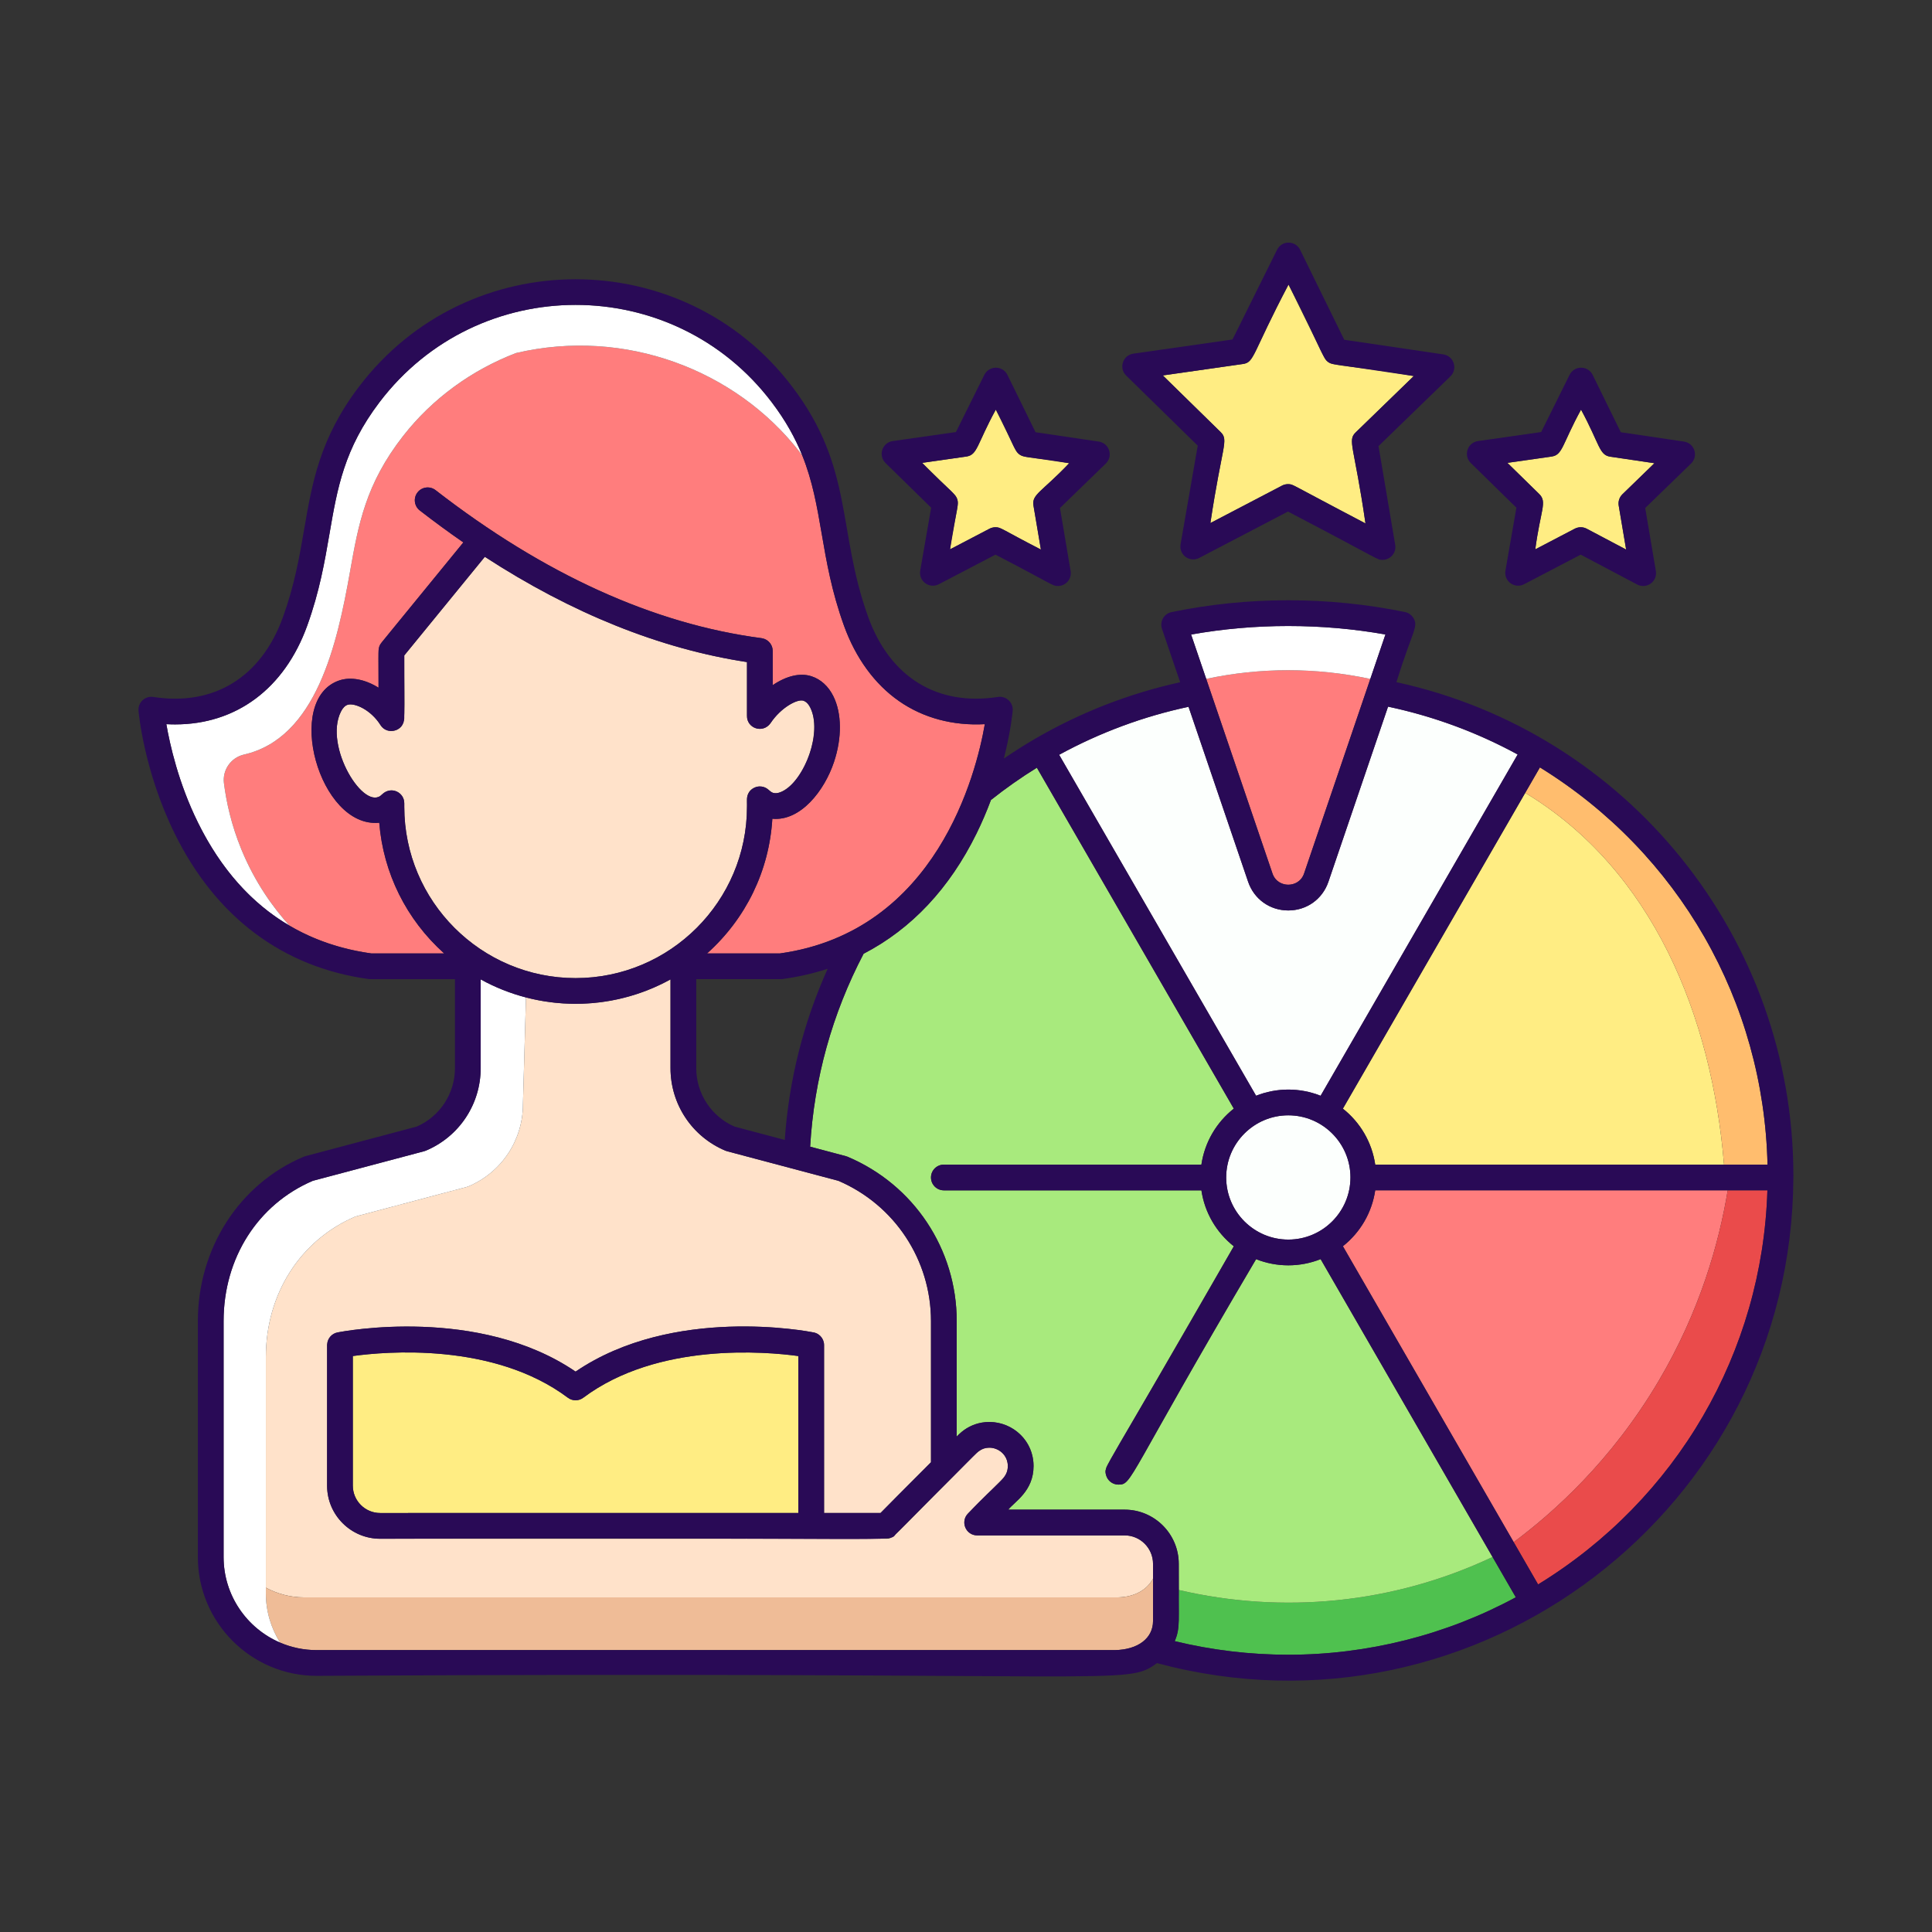 <svg id="Слой_1" enable-background="new 0 0 4000 4000" height="512" viewBox="0 0 4000 4000" width="512" xmlns="http://www.w3.org/2000/svg"><rect x="0" y="0" width="4000" height="4000" fill="#333333" stroke="none"/><g><path d="m1207.649 2893.821c-9.464 7.105-22.464 7.101-31.934 0-154.547-115.742-378.897-95.497-445.22-86.298v268.417c0 31.21 25.388 56.602 56.6 56.602l865.768-.065v-324.934c-66.415-9.133-291.024-29.191-445.214 86.278z" fill="#ffed83"/><path d="m1546.556 1670.376c.985-10.81-5.625-33.497 20.195-41.394 30.205-5.05 23.745 23.886 53.025 9.246 48.791-24.381 82.103-124.627 57.835-173.154-6.192-12.378-12.484-13.176-14.426-14.413-12.361-3.788-46.187 13.987-67.846 46.509l-.29.415c-15.977 21.771-49.02 10.246-48.492-15.704v-111.108c-179.926-27.458-362.54-100.789-542.793-217.959l-166.747 204.183c-.203 126.349 4.719 142.081-12.509 152.477-11.177 7.071-28.3 5.057-36.742-8.309-20.241-32.076-53.754-46.322-67.921-42.037-5.554 1.846-10.21 6.621-14.027 14.253-36.336 72.675 49.476 209.118 85.111 171.452l.245-.22c16.949-17.379 45.842-5.311 45.842 18.419v7.345c0 195.571 159.104 354.68 354.675 354.68 195.673-.001 354.865-159.11 354.865-354.681z" fill="#ffe2ca"/><path d="m2328.456 3178.856h-305.28c-10.812 0-20.473-6.456-24.613-16.447-4.138-9.984-1.87-21.38 5.774-29.029l71.112-71.115c14.843-14.835 14.869-39.11.066-53.801-12.133-12.138-27.639-11.284-26.84-11.123-20.916 0-26.078 10.367-75.668 59.989-130.093 130.196-123.069 128.4-138.654 128.412l-1047.256.079c-60.588 0-109.878-49.293-109.878-109.881v-291.173c.008-.516.066-.955.125-1.395.031-.231.062-.462.084-.698.947-12.012 9.842-21.911 21.634-24.063 11.818-2.336 291.804-55.628 492.624 81.159 201.687-137.379 481.235-83.443 493.047-81.076l.134.032c3.448.705 6.663 2.057 9.558 4.019.565.382 1.075.829 1.586 1.276l.588.514c.187.158.382.309.577.464.417.325.832.655 1.208 1.031.403.407.756.858 1.109 1.309.154.205.312.405.473.602.172.208.347.408.52.609.401.468.807.932 1.151 1.445.249.379.452.777.651 1.178.113.216.222.438.339.651l.347.6c.388.66.783 1.346 1.099 2.099.582 1.388.968 2.837 1.266 4.071.023.099.06.198.097.293.064.184.127.368.168.566.351 1.708.532 3.495.536 5.314l.004 347.703 116.956-.006c14.372-14.734 47.568-48.12 104.411-104.992v-292.259c0-126.618-75.29-240.653-191.819-290.509-245.255-65.241-230.72-61.054-233.958-62.413-68.961-28.973-113.519-96.028-113.519-170.835v-183.688c-88.635 48.881-195.469 64.403-299.209 37.351-2.096 73.705-4.198 147.416-6.3 221.122 0 74.464-44.358 141.216-113.001 170.056-1.097.462-2.223.849-3.37 1.152l-230.595 61.263c-114.357 48.953-185.314 160.401-185.314 291.284v477.166c24.184 12.874 50.864 20.067 78.914 20.067h1685.49c33.933-.8 59.707-15.243 72.411-38.865v-30.542c-.004-32.514-26.374-58.966-58.785-58.966z" fill="#ffe2ca"/><path d="m785.191 1703.386c-124.333 12.062-198.278-256.234-82.319-294.761l.265.396v-.483c.8-.029 33.945-13.856 80.599 15.27.018-76.302-2.591-82.687 5.948-93.092l169.636-207.715c-30.206-20.88-60.545-43.122-90.184-66.116-11.605-9.003-13.723-25.773-4.72-37.38 4.36-5.62 10.649-9.208 17.709-10.099 7.058-.889 14.04 1.019 19.667 5.383 224.389 174.07 451.45 277.174 674.868 306.45.207.026.407.079.604.135.105.029.21.062.323.082.97.162 1.89.401 2.735.635l.273.079c.721.204 1.43.404 2.122.671.83.319 1.609.704 2.4 1.099.861.434 1.58.801 2.26 1.238.688.428 1.327.919 1.975 1.418l.247.194c.623.487 1.239.971 1.816 1.511.608.573 1.157 1.198 1.71 1.833.573.652 1.132 1.283 1.633 1.977.487.675.908 1.396 1.333 2.126.497.849.902 1.543 1.241 2.287.345.74.618 1.52.892 2.3.319.922.606 1.75.812 2.623.185.757.296 1.533.409 2.326.136.968.265 1.942.302 2.94.002.115.019.226.037.338.025.198.051.395.051.599v70.895c28.634-19.397 56.976-25.972 79.948-18.511l.497.161c19.199 6.352 34.718 20.535 44.979 41.047 17.691 35.36 18.202 86.418 1.37 136.573-19.583 58.882-69.002 122.768-127.598 117.347-6.484 107.575-54.422 206.471-135.122 278.814h150.836c324.674-45.417 406.635-373.362 424.205-474.651-66.046 3.597-127.363-12.847-177.389-47.593-50.475-35.06-89.976-89.135-114.222-156.376-25.552-70.878-36.045-131.822-46.193-190.76-9.715-56.456-18.732-108.296-40.122-161.555-2.086-2.767-4.038-5.502-6.217-8.293-131.552-168.49-360.293-256.858-586.414-203.837-91.6 35.117-173.203 94.135-233.79 171.73-77.811 99.656-92.67 183.555-109.882 280.698-26.834 151.526-70.233 344.763-219.499 378.873-27.179 6.207-45.071 31.885-41.541 59.539 5.013 39.25 15.385 86.52 36.236 137.274 28.387 69.097 66.494 121.031 99.216 157.309 50.373 29.588 106.975 48.888 169.667 57.649l150.799-.006c-78.319-70.254-126.009-166.228-134.408-270.591z" fill="#ff7d7d"/><path d="m463.679 1621.751c-3.53-27.653 14.362-53.332 41.541-59.539 149.594-34.186 192.834-228.307 219.499-378.873 17.212-97.143 32.071-181.042 109.882-280.698 60.588-77.595 142.19-136.612 233.79-171.73 225.891-52.967 454.728 35.176 586.414 203.837 2.178 2.792 4.13 5.526 6.217 8.293-14.253-35.495-33.948-71.618-63.208-110.18-203.439-268.16-607.871-269.344-812.204 0-73.159 96.424-87.139 177.646-103.326 271.694-10.146 58.956-20.637 119.905-46.201 190.8-46.851 129.932-146.525 204.456-273.459 204.463-5.952-.007-12.03-.162-18.202-.501 7.076 41.32 24.913 121.83 65.645 204.171 47.321 95.658 110.612 166.763 189.063 212.845-32.721-36.278-70.829-88.212-99.216-157.309-20.85-50.753-31.222-98.023-36.235-137.273z" fill="#fff"/><path d="m2440.515 3291.887c-1.615 53.676 4.634 75.159-8.303 105.946 76.868 18.661 156.069 28.126 235.433 28.126 164.152 0 326.897-41.132 470.69-118.951l-48.166-83.441c-206.341 97.438-435.226 118.406-649.654 68.32z" fill="#4fc14f"/><path d="m3090.169 3223.566-355.936-616.663c-42.931 17.053-90.656 17.081-133.616.078-270.038 457.57-255.784 466.733-284.943 466.733-20.482 0-33.272-22.251-23.045-39.964l261.861-453.424c-36.534-28.983-60.334-70.069-67.093-115.845h-533.245c-14.689 0-26.643-11.952-26.643-26.642 0-14.687 11.954-26.636 26.643-26.636h533.232c6.739-45.812 30.531-86.927 67.077-115.923l-407.702-705.838c-32.727 20.222-64.722 42.711-95.101 66.849-8.952 23.974-18.979 47.29-29.803 69.303-55.937 113.771-134.614 197.556-233.847 249.028-65.238 124.584-102.473 258.975-110.684 399.455l73.936 19.639c1.175.317 2.353.718 3.505 1.198 137.306 57.873 226.023 191.448 226.023 340.299v238.99l3.495-3.488c57.108-57.117 155.431-16.268 155.585 64.379.092 52.283-39.104 73.781-52.38 90.485h240.967c61.79 0 112.06 50.353 112.06 112.244v54.065c214.359 50.069 443.251 29.147 649.654-68.322z" fill="#a8ea7d"/><path d="m3433.671 2859.747c86.611-146.399 125.607-287.537 143.39-395.299h-729.804c-6.741 45.708-30.477 86.757-66.927 115.743l353.633 612.671c81.912-61.104 201.785-167.595 299.708-333.115z" fill="#ff7d7d"/><path d="m3433.671 2859.747c-97.924 165.519-217.796 272.01-299.708 333.115l50.518 87.524c287.133-175.956 464.536-480.857 474.73-815.938h-82.15c-17.782 107.762-56.778 248.9-143.39 395.299z" fill="#ea4b4b"/><path d="m2538.689 2437.787c0 70.93 57.706 128.639 128.636 128.639 70.892 0 128.598-57.675 128.637-128.567h.012l-.002-.22c-.033-70.803-57.737-128.491-128.646-128.491-70.931-.001-128.637 57.707-128.637 128.639z" fill="#fcfffd"/><path d="m2497.341 1405.583 137.142 402.699c5.891 17.284 20.779 23.444 32.754 23.444s26.867-6.16 32.756-23.447l137.074-402.595c-112.664-24.036-227.732-24.013-339.726-.101z" fill="#ff7d7d"/><path d="m2837.068 1405.684 31.334-92.035c-131.988-23.44-271.068-23.404-402.337.102l31.276 91.831c111.994-23.911 227.062-23.934 339.727.102z" fill="#fff"/><path d="m2734.182 2268.651 407.987-706.578c-84.16-45.859-174.434-79.168-268.349-99.022l-123.398 362.397c-12.31 36.179-44.965 59.557-83.182 59.557-38.215 0-70.87-23.374-83.188-59.551l-123.328-362.123c-93.469 19.923-183.583 53.354-267.879 99.374l407.737 705.9c42.957-17.008 90.647-16.993 133.6.046z" fill="#fcfffd"/><g fill="#ffed83"><path d="m2505.973 1082.939 148.354-77.533c7.942-4.157 17.252-3.939 24.792.062l147.978 78.247c-23.453-161.666-37.812-171.509-20.181-188.608l120.149-116.551c-161.132-27.679-174.804-17.063-185.613-39.095l-73.718-150.29c-76.115 144.693-70.246 160.992-94.54 164.457v-.004l-165.71 23.671 119.584 117.131c17.546 17.197 3.147 26.926-21.095 188.513z"/><path d="m1966.94 1137.363 81.776-42.741c3.783-1.978 8.052-3.026 12.336-3.026 11.561 0 10.706 3.286 94.016 46.22l-15.375-90.971c-3.95-23.36 16.983-28.014 73.946-87.807-81.097-15.274-100.854-6.835-111.3-28.11l-40.633-82.839c-39.586 72.408-37.664 93.814-61.127 97.164v-.003l-91.339 13.048 65.914 64.564c16.923 16.581 2.706 32.789-8.214 114.501z"/><path d="m3178.615 1137.363 81.772-42.741c3.785-1.978 8.054-3.026 12.338-3.026 4.329 0 8.632 1.067 12.453 3.088l81.563 43.132-15.375-90.971c-1.461-8.652 1.426-17.461 7.721-23.567l66.226-64.24-91.275-13.492c-23.463-3.454-21.569-25.134-60.656-97.457-39.587 72.407-37.666 93.814-61.129 97.164v-.003l-91.339 13.048 65.916 64.564c16.919 16.583 2.703 32.789-8.215 114.501z"/><path d="m3157.809 1641.529-377.521 653.823c36.483 28.99 60.239 70.065 66.976 115.818h722.158c-25.448-308.498-147.667-610.127-411.613-769.641z"/></g><path d="m2314.826 3307.229h-1685.489c-28.05 0-54.73-7.194-78.914-20.067v11.32c0 37.581 10.849 72.639 29.462 102.361 23.253 9.979 48.84 15.521 75.703 15.521h1652.889c47.839-.929 78.76-24.58 78.76-60.256v-87.743c-12.704 23.621-38.478 38.064-72.411 38.864z" fill="#efbc97"/><path d="m3188.243 1588.822-30.434 52.706c263.027 158.959 386.043 459.667 411.612 769.641h90.038c-7.645-337.622-183.731-644.93-471.216-822.347z" fill="#ffbd6e"/><path d="m550.423 3287.162v-477.166c0-130.883 70.958-242.331 185.314-291.284l230.595-61.263c1.147-.303 2.273-.691 3.37-1.152 68.643-28.84 113.001-95.592 113.001-170.056 2.102-73.706 4.204-147.417 6.3-221.122-32.614-8.508-64.174-21.032-93.796-37.381v183.718c0 74.804-44.556 141.862-113.515 170.835-1.153.483-2.324.884-3.483 1.19l-230.591 61.263c-113.878 48.758-184.689 160.073-184.689 290.469v488.485c0 79.371 48.254 147.669 116.956 177.145-18.613-29.722-29.462-64.78-29.462-102.361z" fill="#fff"/><path d="m2479.781 922.687-35.55 204.299c-1.749 10.063 2.287 20.054 10.534 26.08 8.25 6.022 18.999 6.824 28.052 2.092l183.777-96.052c195.075 101.932 183.929 100.031 195.762 100.031 16.279 0 29.053-14.581 26.267-31.076l-34.558-204.463 148.843-144.382c7.331-7.115 9.941-17.572 6.807-27.294-3.133-9.725-11.356-16.692-21.459-18.182l-205.137-30.319-91.32-186.172c-4.504-9.172-13.641-14.885-23.844-14.905-10.146-.18-19.32 5.493-23.933 14.789l-92.224 185.728-205.283 29.325c-21.85 3.122-30.64 29.955-14.874 45.401zm93.414-169.062v.004c24.322-3.469 18.506-19.92 94.54-164.457 75.414 145.06 69.465 161.336 93.743 164.907l165.587 24.478-120.149 116.551c-17.632 17.1-3.26 27.02 20.181 188.608-156.818-81.715-148.712-81.339-160.433-81.339-4.288 0-8.552 1.049-12.338 3.03l-148.354 77.533c24.285-161.874 38.641-171.315 21.095-188.512l-119.584-117.131z" fill="#290a56"/><path d="m3139.543 1051.124-22.673 130.281c-3.786 21.738 19.023 38.4 38.585 28.179l117.193-61.256 116.901 61.818c3.823 2.024 8.128 3.094 12.453 3.094 5.644 0 11.042-1.747 15.609-5.048 8.276-5.987 12.361-15.961 10.662-26.034l-22.04-130.386 94.918-92.071c15.844-15.372 7.176-42.255-14.658-45.476l-130.811-19.333-58.24-118.724c-4.494-9.168-13.637-14.884-23.914-14.911-10.185 0-19.332 5.671-23.863 14.796l-58.813 118.437-130.906 18.701c-10.113 1.446-18.369 8.373-21.549 18.077-3.183 9.708-.625 20.177 6.675 27.324zm72.709-105.874v.003c23.454-3.349 21.583-24.831 61.129-97.164 39.268 72.658 37.227 94.009 60.656 97.457l91.275 13.492-66.226 64.24c-6.294 6.106-9.182 14.915-7.721 23.567l15.375 90.971-81.563-43.132c-3.82-2.021-8.124-3.088-12.453-3.088-4.284 0-8.552 1.047-12.338 3.026l-81.772 42.741c10.917-81.699 25.14-97.911 8.214-114.501l-65.916-64.564z" fill="#290a56"/><path d="m1927.868 1051.124-22.669 130.281c-1.755 10.066 2.283 20.06 10.532 26.08 8.252 6.025 18.998 6.828 28.052 2.099l117.195-61.256c122.56 63.632 117.708 64.911 129.352 64.911 16.281 0 29.054-14.582 26.271-31.082l-22.042-130.386 94.918-92.071c7.331-7.115 9.939-17.573 6.807-27.295-3.133-9.724-11.356-16.691-21.461-18.181l-130.819-19.333-58.234-118.724c-4.496-9.168-13.637-14.884-23.859-14.911-10.247.057-19.413 5.727-23.917 14.796l-58.815 118.437-130.904 18.701c-10.115 1.446-18.371 8.373-21.55 18.077-3.181 9.708-.623 20.177 6.674 27.324zm72.711-105.874v.003c23.454-3.349 21.582-24.83 61.127-97.164 39.168 72.465 37.182 94 60.658 97.457l91.275 13.492c-56.921 59.749-77.903 64.411-73.946 87.807l15.375 90.971c-83.309-42.933-82.455-46.22-94.016-46.22-4.284 0-8.552 1.047-12.336 3.026l-81.776 42.741 15.817-90.903c4.061-23.342-16.949-28.195-73.518-88.162z" fill="#290a56"/><path d="m3712.977 2435.713c.014-.608.023-1.22.023-1.835 0-490.756-341.875-917.045-821.906-1021.558 33.481-107.035 45.892-114.194 35.517-132.312-3.801-6.638-10.274-11.324-17.763-12.861-158.574-32.543-325.681-32.487-483.26.165-7.477 1.55-13.937 6.239-17.724 12.867-3.789 6.632-4.549 14.579-2.086 21.802l37.636 110.523c-105.204 23.109-206 62.332-299.548 116.566-.115.058-.234.105-.349.15-.21.086-.415.169-.621.286-.261.156-.497.336-.731.517-.142.112-.286.227-.409.306-20.948 12.206-42.252 25.701-63.334 40.122 14.502-57.271 18.083-97.175 18.231-98.867.711-8.207-2.33-16.138-8.346-21.762-6.012-5.62-14.128-8.126-22.271-6.865-125.695 19.462-223.59-40.921-268.577-165.673-64.861-179.857-29.017-307.661-157.199-476.626-224.909-296.447-671.892-296.847-897.096 0-81.014 106.784-96.74 198.145-113.394 294.916-9.754 56.661-19.838 115.248-43.806 181.71-44.987 124.758-142.882 185.149-268.577 165.673-8.135-1.263-16.253 1.237-22.273 6.865-6.016 5.627-9.057 13.558-8.342 21.762.438 5.052 11.455 125.184 74.794 254.01 85.029 172.92 223.948 277.151 401.739 301.418 3.383.46-6.536.158 178.626.244v184.201c0 52.568-31.133 100.088-79.2 121.011l-230.566 61.252c-1.185.317-2.363.718-3.505 1.195-133.041 56.069-219.008 189.644-219.008 340.299v488.485c0 135.615 110.324 245.944 245.937 245.944 1695.324-9.633 1673.078 21.495 1739.849-26.343 663.137 177.933 1314.525-320.416 1317.524-1005.068.021-.138.039-.277.039-.425 0-.125-.018-.243-.047-.431.003-.557.009-1.11.023-1.663zm-844.574-1122.064-31.334 92.035-137.074 402.595c-5.889 17.287-20.781 23.447-32.756 23.447s-26.863-6.16-32.754-23.444l-137.142-402.699-31.276-91.831c131.267-23.507 270.348-23.543 402.336-.103zm-407.679 149.681 123.328 362.123c12.318 36.177 44.973 59.551 83.188 59.551 38.217 0 70.872-23.378 83.182-59.557l123.398-362.397c93.915 19.854 184.188 53.163 268.349 99.022l-407.987 706.578c-42.946-17.035-90.636-17.057-133.601-.047l-407.737-705.9c84.297-46.019 174.411-79.45 267.88-99.373zm335.248 974.308.002.22h-.012c-.039 70.891-57.745 128.567-128.637 128.567-70.93 0-128.636-57.708-128.636-128.639s57.706-128.64 128.636-128.64c70.91.001 128.614 57.69 128.647 128.492zm-2027.175-463.656c-167.997-23.477-284.985-121.421-358.729-270.494-40.732-82.341-58.569-162.85-65.645-204.171 6.172.339 12.25.494 18.202.501 126.934-.007 226.608-74.531 273.459-204.463 25.564-70.895 36.055-131.844 46.201-190.8 16.187-94.048 30.167-175.27 103.326-271.694 203.269-267.941 607.491-269.838 812.204 0 29.259 38.562 48.955 74.685 63.208 110.18 21.391 53.259 30.407 105.099 40.122 161.555 10.148 58.938 20.641 119.882 46.193 190.76 24.247 67.242 63.747 121.317 114.222 156.376 50.027 34.745 111.343 51.19 177.389 47.593-17.57 101.289-99.531 429.234-424.205 474.651h-150.836c80.7-72.343 128.639-171.239 135.122-278.814 59.04 5.462 108.198-59.014 127.598-117.347 16.832-50.155 16.322-101.214-1.37-136.573-10.261-20.512-25.78-34.695-44.979-41.047l-.497-.161c-22.973-7.46-51.314-.885-79.948 18.511v-70.895c0-.204-.025-.401-.051-.599-.018-.112-.035-.223-.037-.338-.037-.997-.166-1.972-.302-2.94-.113-.793-.224-1.569-.409-2.326-.207-.873-.493-1.702-.812-2.623-.275-.78-.547-1.56-.892-2.3-.339-.744-.744-1.438-1.241-2.287-.425-.731-.845-1.451-1.333-2.126-.501-.694-1.06-1.326-1.633-1.977-.553-.635-1.103-1.26-1.71-1.833-.577-.54-1.192-1.024-1.816-1.511l-.247-.194c-.649-.5-1.288-.991-1.975-1.418-.68-.437-1.399-.804-2.26-1.238-.791-.395-1.57-.779-2.4-1.099-.692-.267-1.401-.468-2.122-.671l-.273-.079c-.846-.234-1.765-.474-2.735-.635-.113-.02-.218-.053-.323-.082-.197-.057-.397-.109-.604-.135-223.418-29.276-450.48-132.38-674.868-306.45-5.626-4.364-12.608-6.272-19.667-5.383-7.06.891-13.349 4.479-17.709 10.099-9.002 11.607-6.885 28.377 4.72 37.38 29.639 22.993 59.978 45.235 90.184 66.116-176.773 216.553-169.099 206.716-171.239 210.138-2.002 3.071-3.259 6.417-3.816 9.447-.117.816-.528 2.949-.528 5.065v76.157c-27.524-17.183-56.608-22.819-80.009-15.461l-.59.191v.483l-.265-.396c-115.89 38.503-42.062 306.828 82.319 294.761 8.398 104.363 56.089 200.337 134.405 270.59zm944.838 31.757c-50.514 112.039-80.406 231.247-88.859 354.38l-103.967-27.61c-48.182-20.966-79.315-68.483-79.315-121.054v-184.201h175.022c1.206 0 2.416-.082 3.6-.244 32.259-4.406 63.711-11.559 93.519-21.271zm-876.619-335.363v-7.345c0-21.37-25.479-36.903-46.088-18.199-36.142 38.203-121.069-99.532-85.111-171.452 3.816-7.632 8.473-12.407 14.027-14.253 14.167-4.285 47.679 9.961 67.921 42.037 14.246 22.556 49.251 11.916 49.251-14.286v-129.883l166.747-204.183c180.253 117.17 362.867 190.5 542.793 217.959v111.108c-.528 25.944 32.512 37.479 48.492 15.704l.29-.415c21.66-32.522 55.485-50.297 67.846-46.509.818.522 8.005 1.579 14.426 14.413 31.191 62.371-29.601 181.46-74.151 176.973-10.215-1.04-10.571-9.319-23.173-12.88-4.41-1.229-9.355-.96-8.55-.958-13.763.744-25.193 12.501-25.18 26.563v15.605c0 195.571-159.192 354.68-354.864 354.68-195.572.001-354.676-159.108-354.676-354.679zm1550.221 1685.731c0 35.677-30.921 59.327-78.76 60.256h-1652.889c-26.863 0-52.45-5.542-75.703-15.521-68.702-29.476-116.956-97.774-116.956-177.145v-488.485c0-130.396 70.812-241.711 184.689-290.469l230.591-61.263c1.159-.306 2.33-.707 3.483-1.19 68.959-28.973 113.515-96.031 113.515-170.835v-183.718c119.949 66.203 268.674 68.597 393.005.03v183.688c0 74.807 44.558 141.862 113.519 170.835 1.151.483 2.322.884 3.477 1.187l230.48 61.226c116.529 49.856 191.819 163.891 191.819 290.509v292.259c-56.843 56.872-90.04 90.258-104.411 104.992l-116.956.006-.004-347.703c-.004-1.82-.185-3.607-.536-5.314-.041-.198-.103-.382-.168-.566-.037-.095-.074-.194-.097-.293-.298-1.234-.684-2.683-1.266-4.071-.316-.753-.711-1.439-1.099-2.099l-.347-.6c-.117-.213-.226-.435-.339-.651-.199-.401-.401-.8-.651-1.178-.345-.512-.75-.977-1.151-1.445-.173-.201-.349-.401-.52-.609-.162-.197-.319-.397-.473-.602-.353-.451-.705-.902-1.109-1.309-.376-.376-.791-.705-1.208-1.031-.195-.155-.39-.306-.577-.464l-.588-.514c-.51-.447-1.021-.894-1.586-1.276-2.895-1.962-6.109-3.314-9.558-4.019l-.134-.032c-11.812-2.366-291.36-56.303-493.047 81.076-200.82-136.787-480.807-83.495-492.624-81.159-11.792 2.153-20.688 12.051-21.634 24.063-.021.236-.053.467-.084.698-.058.44-.117.879-.125 1.395v291.173c0 60.588 49.29 109.881 109.878 109.881 1102.043-3.622 1052.344 8.362 1067.492-9.399 10.045-10.803 155.456-156.134 167.36-168.026 23.796-23.813 64.576-6.727 64.64 26.791.051 26.629-19.388 31.007-82.251 98.195-16.749 16.757-4.863 45.476 18.839 45.476h305.28c32.411 0 58.782 26.452 58.782 58.966.002 27.999.002 89.685.002 118.284zm-734.374-548.565v324.934l-865.768.065c-31.211 0-56.6-25.391-56.6-56.602v-268.417c66.323-9.198 290.673-29.444 445.22 86.298 4.644 3.482 10.169 5.321 15.971 5.321s11.325-1.839 15.963-5.321c154.19-115.468 378.799-95.41 445.214-86.278zm1014.782 618.417c-79.364 0-158.564-9.465-235.433-28.126 10.989-26.152 8.303-34.402 8.303-160.011 0-61.891-50.27-112.244-112.06-112.244h-240.967c13.069-16.444 52.471-38.329 52.38-90.485-.098-51.181-41.596-91.012-91.17-91.018-.004 0-.004 0-.004 0-43.348 0-66.078 28.862-67.907 30.127v-238.99c0-148.851-88.717-282.426-226.023-340.299-1.151-.48-2.33-.882-3.505-1.198l-73.936-19.639c8.211-140.479 45.447-274.87 110.684-399.455 99.233-51.472 177.909-135.257 233.847-249.028 10.824-22.013 20.851-45.329 29.803-69.303 30.38-24.138 62.374-46.627 95.101-66.849l407.702 705.838c-36.545 28.995-60.338 70.111-67.077 115.923h-533.232c-14.689 0-26.643 11.949-26.643 26.636 0 14.69 11.954 26.642 26.643 26.642h533.245c6.758 45.776 30.559 86.862 67.093 115.845-270.942 474.779-269.944 453.42-264.524 473.637 3.241 12.09 14.125 19.751 25.708 19.751 29.315 0 16.188-11.338 284.943-466.733 21.329 8.441 43.769 12.723 66.709 12.723 23.02 0 45.527-4.308 66.907-12.801 72.425 125.476 349.305 605.169 404.102 700.105-143.792 77.82-306.537 118.952-470.689 118.952zm516.836-145.573c-59.135-102.453-335.423-581.123-404.151-700.195 36.45-28.986 60.186-70.035 66.927-115.743h729.804 82.15c-10.194 335.081-187.597 639.983-474.73 815.938zm384.94-869.216h-722.158c-6.737-45.752-30.492-86.828-66.976-115.818 25.009-43.312 383.921-664.904 407.956-706.53 287.485 177.417 463.571 484.724 471.216 822.348z" fill="#290a56"/></g></svg>